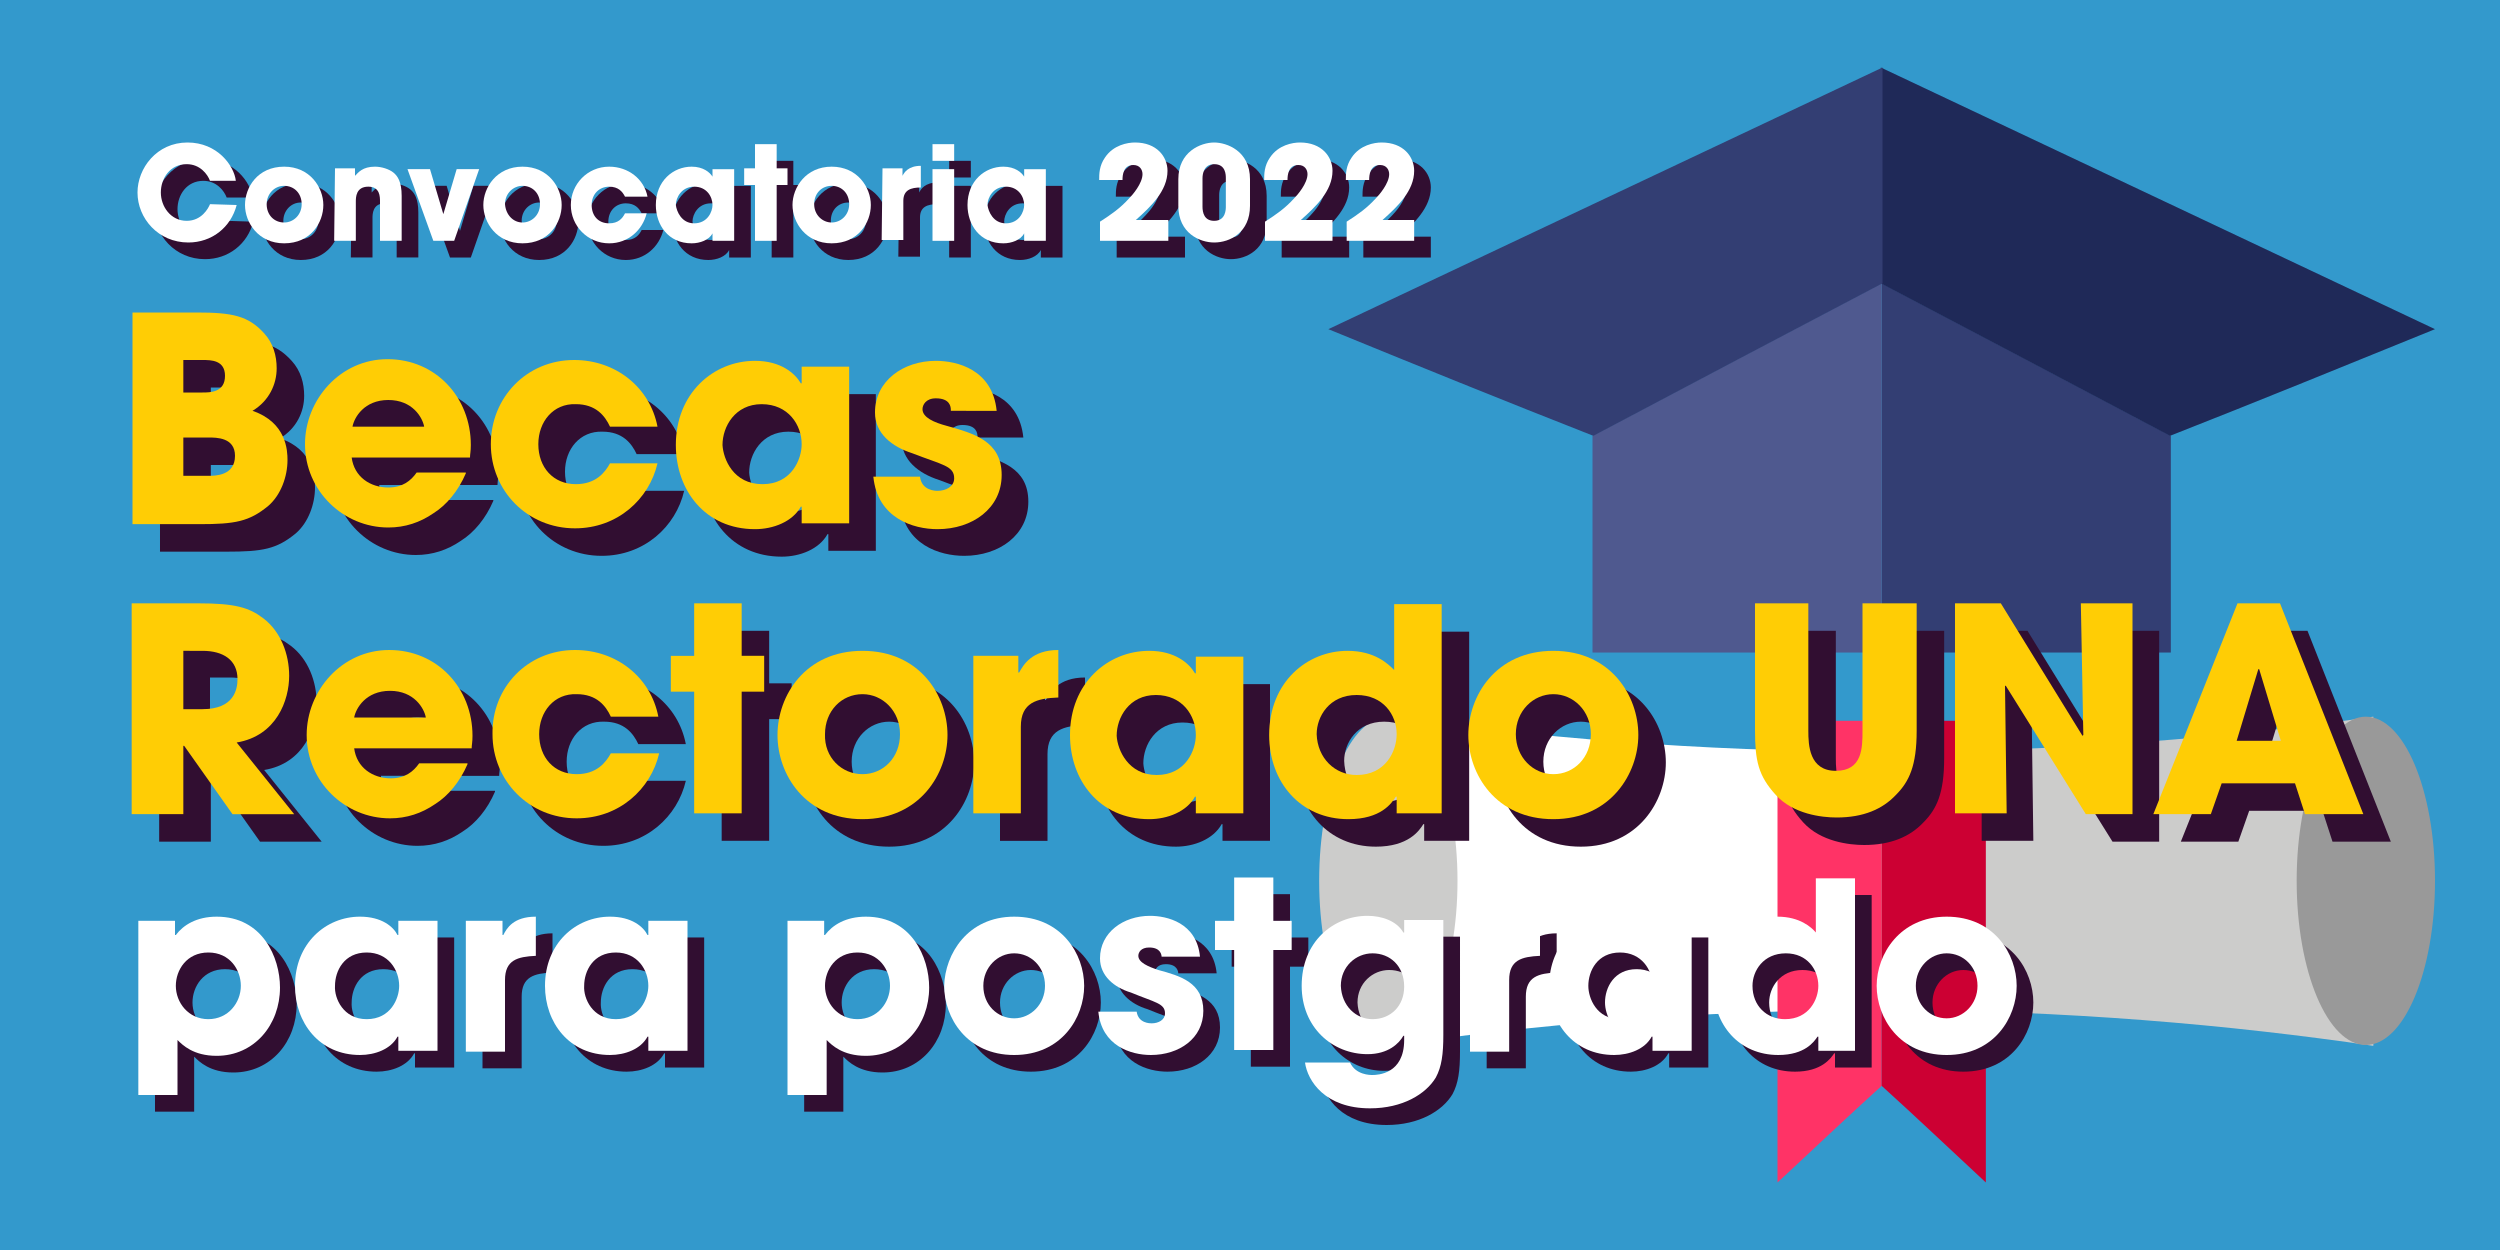 <?xml version="1.0" encoding="utf-8"?>
<!-- Generator: Adobe Illustrator 24.0.1, SVG Export Plug-In . SVG Version: 6.00 Build 0)  -->
<svg version="1.1" xmlns="http://www.w3.org/2000/svg" xmlns:xlink="http://www.w3.org/1999/xlink" x="0px" y="0px"
	 viewBox="0 0 300 150" enable-background="new 0 0 300 150" xml:space="preserve">
<g id="banner">
</g>
<g id="header">
</g>
<g id="button">
	<rect id="fondo_2_" fill="#3399CC" width="300" height="150"/>
	<g>
		<path fill="#CCCCCB" d="M225.7,121.2c22.2,0,42.1,1.8,59.1,4.3c0-13.2,0-26.3,0-39.5c-17.1,2.5-37,4.2-59.1,4.2V121.2z"/>
		<path fill="#FFFFFF" d="M225.7,90.2c-22.1,0-42-1.8-59.1-4.2c0,13.2,0,26.3,0,39.5c17.1-2.5,36.9-4.3,59.1-4.3V90.2z"/>
		<ellipse fill="#CCCCCB" cx="166.6" cy="105.7" rx="8.3" ry="19.7"/>
		<ellipse fill="#999999" cx="283.9" cy="105.7" rx="8.3" ry="19.7"/>
		<path fill="#FF3366" d="M225.8,86.5h-12.5v55.4c4.2-3.9,8.3-7.8,12.5-11.6C225.8,115.7,225.8,101.1,225.8,86.5z"/>
		<path fill="#CC0033" d="M225.8,86.5h12.5v55.4c-4.2-3.9-8.3-7.8-12.5-11.6C225.8,115.7,225.8,101.1,225.8,86.5z"/>
		<path fill="#333E73" d="M260.5,78.3h-34.7c0-14.7,0-29.5,0-44.3c11.6,6.1,23.2,12.2,34.7,18.3C260.5,61,260.5,69.7,260.5,78.3z"/>
		<path fill="#1F2958" d="M292.2,39.5C270,29,247.9,18.6,225.7,8.1c0,8.6,0,17.3,0,25.9c11.6,6.1,23.2,12.2,34.7,18.3
			C271.1,48.1,281.6,43.8,292.2,39.5z"/>
		<path fill="#4F598F" d="M191.1,78.3h34.7c0-14.7,0-29.5,0-44.3c-11.6,6.1-23.2,12.2-34.7,18.3C191.1,61,191.1,69.7,191.1,78.3z"/>
		<path fill="#333E73" d="M159.4,39.5c22.2-10.5,44.3-20.9,66.5-31.4c0,8.6,0,17.3,0,25.9c-11.6,6.1-23.2,12.2-34.7,18.3
			C180.5,48.1,169.9,43.8,159.4,39.5z"/>
	</g>
	<g>
		<g>
			<g>
				<g>
					<path fill="#310E31" d="M30.4,26.6c-0.7,2.7-3,4.5-5.8,4.5c-3.6,0-6.1-2.9-6.1-6c0-2.9,2.3-6,6-6c3.6,0,5.6,2.8,5.8,4.6h-3.1
						c-0.3-0.8-1.2-2-2.8-2c-2,0-3.1,1.7-3.1,3.4c0,1.7,1.2,3.4,3.1,3.4c1.8,0,2.6-1.5,2.8-2L30.4,26.6
						C30.4,26.5,30.4,26.6,30.4,26.6z"/>
					<path fill="#310E31" d="M36.1,22c3.1,0,4.7,2.5,4.7,4.6s-1.5,4.6-4.7,4.6c-3.1,0-4.7-2.5-4.7-4.6S32.9,22,36.1,22z M36.1,28.7
						c1.1,0,2.1-0.9,2.1-2.2c0-1.3-0.9-2.2-2.1-2.2S34,25.3,34,26.5C34,27.8,34.9,28.7,36.1,28.7z"/>
					<path fill="#310E31" d="M42.2,22.2h2.4v0.9h0C45,22.7,45.5,22,47,22c0.8,0,1.7,0.3,2.2,0.7c0.5,0.4,1,1.1,1,2.8v5.4h-2.6v-4.7
						c0-0.6,0-1.8-1.4-1.8c-1.5,0-1.5,1.3-1.5,1.8v4.7h-2.6L42.2,22.2L42.2,22.2z"/>
					<path fill="#310E31" d="M56.5,30.9H54l-3.1-8.6h2.7l1.6,5.4h0l1.6-5.4h2.7L56.5,30.9z"/>
					<path fill="#310E31" d="M64.7,22c3.1,0,4.7,2.5,4.7,4.6s-1.5,4.6-4.7,4.6c-3.1,0-4.7-2.5-4.7-4.6S61.6,22,64.7,22z M64.7,28.7
						c1.1,0,2.1-0.9,2.1-2.2c0-1.3-0.9-2.2-2.1-2.2c-1.1,0-2.1,0.9-2.1,2.2C62.7,27.8,63.6,28.7,64.7,28.7z"/>
					<path fill="#310E31" d="M79.6,27.6c-0.5,2-2.2,3.6-4.5,3.6c-2.6,0-4.6-2.1-4.6-4.6c0-2.5,2-4.6,4.6-4.6c2.3,0,4.2,1.5,4.6,3.6
						H77c-0.3-0.6-0.8-1.2-1.9-1.2c-1.2,0-2.1,0.9-2.1,2.2c0,1.3,0.8,2.2,2.1,2.2c1.1,0,1.6-0.6,1.9-1.2
						C77,27.6,79.6,27.6,79.6,27.6z"/>
					<path fill="#310E31" d="M90.1,30.9h-2.6v-0.9h0c-0.4,0.8-1.5,1.2-2.5,1.2c-2.8,0-4.3-2.2-4.3-4.6c0-2.9,2.1-4.6,4.3-4.6
						c1.4,0,2.2,0.7,2.5,1.2h0v-0.9h2.6V30.9z M85.3,28.8c1.6,0,2.2-1.4,2.2-2.2c0-1-0.7-2.2-2.2-2.2s-2.2,1.3-2.2,2.2
						C83.2,27.4,83.8,28.8,85.3,28.8z"/>
					<path fill="#310E31" d="M95.2,22.2h1.3v2h-1.3v6.7h-2.6v-6.7h-1.3v-2h1.3v-2.9h2.6V22.2z"/>
					<path fill="#310E31" d="M101.8,22c3.1,0,4.7,2.5,4.7,4.6s-1.5,4.6-4.7,4.6c-3.1,0-4.7-2.5-4.7-4.6S98.7,22,101.8,22z
						 M101.8,28.7c1.1,0,2.1-0.9,2.1-2.2c0-1.3-0.9-2.2-2.1-2.2s-2.1,0.9-2.1,2.2C99.7,27.8,100.7,28.7,101.8,28.7z"/>
					<path fill="#310E31" d="M107.9,22.2h2.4v0.9h0c0.2-0.4,0.7-1.2,2.2-1.2v2.6c-1.2,0-2.1,0.3-2.1,1.6v4.7h-2.6L107.9,22.2
						L107.9,22.2z"/>
					<path fill="#310E31" d="M116.5,21.3h-2.6v-2h2.6V21.3z M116.5,30.9h-2.6v-8.6h2.6V30.9z"/>
					<path fill="#310E31" d="M127.5,30.9h-2.6v-0.9h0c-0.4,0.8-1.5,1.2-2.5,1.2c-2.8,0-4.3-2.2-4.3-4.6c0-2.9,2.1-4.6,4.3-4.6
						c1.4,0,2.2,0.7,2.5,1.2h0v-0.9h2.6V30.9z M122.7,28.8c1.6,0,2.2-1.4,2.2-2.2c0-1-0.7-2.2-2.2-2.2c-1.5,0-2.2,1.3-2.2,2.2
						C120.6,27.4,121.2,28.8,122.7,28.8z"/>
				</g>
				<g>
					<path fill="#310E31" d="M142.2,28.4v2.5H134v-2.3c1.4-0.9,2.4-1.6,3.5-2.8c0.4-0.4,1.6-1.8,1.6-2.9c0-0.5-0.3-1.1-1.1-1.1
						c-1.2,0-1.3,1.2-1.3,1.8h-2.8c0-0.7,0-1.7,0.7-2.7c1-1.5,2.7-1.8,3.6-1.8c2.6,0,3.9,1.7,3.9,3.4c0,2.4-2,4.3-3.8,5.9
						C138.3,28.4,142.2,28.4,142.2,28.4z"/>
					<path fill="#310E31" d="M161.9,28.4v2.5h-8.1v-2.3c1.4-0.9,2.4-1.6,3.5-2.8c0.4-0.4,1.6-1.8,1.6-2.9c0-0.5-0.3-1.1-1.1-1.1
						c-1.2,0-1.3,1.2-1.3,1.8h-2.8c0-0.7,0-1.7,0.7-2.7c1-1.5,2.7-1.8,3.6-1.8c2.6,0,3.9,1.7,3.9,3.4c0,2.4-2,4.3-3.8,5.9
						C158,28.4,161.9,28.4,161.9,28.4z"/>
					<path fill="#310E31" d="M143.4,23.5c0-3.3,2.7-4.4,4.3-4.4c1.5,0,4.3,1,4.3,4.4v3.2c0,3.2-2.4,4.4-4.3,4.4
						c-1.7,0-4.3-1.1-4.3-4.4V23.5z M146.3,26.8c0,0.7,0.2,1.7,1.4,1.7c1.4,0,1.4-1.4,1.4-1.7v-3.4c0-0.4,0-1.7-1.4-1.7
						c-1.2,0-1.4,1.1-1.4,1.7V26.8z"/>
					<path fill="#310E31" d="M171.7,28.4v2.5h-8.1v-2.3c1.4-0.9,2.4-1.6,3.5-2.8c0.4-0.4,1.6-1.8,1.6-2.9c0-0.5-0.3-1.1-1.1-1.1
						c-1.2,0-1.3,1.2-1.3,1.8h-2.8c0-0.7,0-1.7,0.7-2.7c1-1.5,2.7-1.8,3.6-1.8c2.6,0,3.9,1.7,3.9,3.4c0,2.4-2,4.3-3.8,5.9
						C167.9,28.4,171.7,28.4,171.7,28.4z"/>
				</g>
			</g>
		</g>
		<g>
			<path fill="#310E31" d="M18.6,112.5H23v1.7h0h0.1c0.9-1.2,2.5-2.2,4.9-2.2c5.5,0,7.6,4.9,7.6,8.5c0,4.5-3.1,8.2-7.6,8.2
				c-2.8,0-4.1-1.3-4.7-1.9v6.6h-4.7V112.5z M30.9,120.3c0-1.9-1.3-4-3.9-4c-2.6,0-3.9,2.1-3.9,4c0,2,1.5,4,3.9,4
				S30.9,122.3,30.9,120.3z"/>
			<path fill="#310E31" d="M54.5,128.1h-4.7v-1.7h-0.1c-0.8,1.5-2.7,2.2-4.5,2.2c-4.9,0-7.8-3.9-7.8-8.3c0-5.1,3.7-8.3,7.8-8.3
				c2.6,0,4,1.2,4.5,2.2h0.1v-1.7h4.7V128.1z M46,124.3c2.9,0,3.9-2.5,3.9-4c0-1.9-1.3-4-3.9-4c-2.7,0-3.8,2.2-3.8,4
				C42.1,121.8,43.2,124.3,46,124.3z"/>
			<path fill="#310E31" d="M57.9,112.5h4.4v1.7h0.1c0.4-0.8,1.2-2.2,3.9-2.2v4.7c-2.2,0.1-3.7,0.5-3.7,2.9v8.6h-4.7V112.5z"/>
			<path fill="#310E31" d="M84.5,128.1h-4.7v-1.7h-0.1c-0.8,1.5-2.7,2.2-4.5,2.2c-4.9,0-7.8-3.9-7.8-8.3c0-5.1,3.7-8.3,7.8-8.3
				c2.6,0,4,1.2,4.5,2.2h0.1v-1.7h4.7V128.1z M75.9,124.3c2.9,0,3.9-2.5,3.9-4c0-1.9-1.3-4-3.9-4c-2.7,0-3.8,2.2-3.8,4
				C72,121.8,73.1,124.3,75.9,124.3z"/>
			<path fill="#310E31" d="M96.5,112.5h4.4v1.7h0h0.1c0.9-1.2,2.5-2.2,4.9-2.2c5.5,0,7.6,4.9,7.6,8.5c0,4.5-3.1,8.2-7.6,8.2
				c-2.8,0-4.1-1.3-4.7-1.9v6.6h-4.7V112.5z M108.8,120.3c0-1.9-1.3-4-3.9-4c-2.6,0-3.9,2.1-3.9,4c0,2,1.5,4,3.9,4
				C107.3,124.3,108.8,122.3,108.8,120.3z"/>
			<path fill="#310E31" d="M123.7,112c5.7,0,8.4,4.5,8.4,8.3c0,3.8-2.7,8.3-8.4,8.3c-5.7,0-8.4-4.5-8.4-8.3
				C115.4,116.5,118.1,112,123.7,112z M123.7,124.2c2,0,3.7-1.7,3.7-3.9c0-2.3-1.7-3.9-3.7-3.9s-3.7,1.7-3.7,3.9
				C120,122.6,121.7,124.2,123.7,124.2z"/>
			<path fill="#310E31" d="M141.4,116.9c0-0.3-0.1-1.2-1.5-1.2c-1,0-1.3,0.6-1.3,1c0,0.8,1.2,1.3,2.4,1.7c2.6,0.7,5.4,1.5,5.4,4.9
				c0,3.3-2.9,5.3-6.3,5.3c-2.4,0-5.9-1.1-6.3-5.2h4.6c0.2,1.4,1.6,1.4,1.8,1.4c0.8,0,1.6-0.4,1.6-1.2c0-1.2-1.2-1.3-4.1-2.5
				c-2-0.6-3.7-2-3.7-4.1c0-3.1,2.8-5.1,6-5.1c2,0,5.6,0.8,6,4.9H141.4z"/>
			<path fill="#310E31" d="M154.8,112.5h2.2v3.5h-2.2v12h-4.7v-12h-2.3v-3.5h2.3v-5.2h4.7V112.5z"/>
			<path fill="#310E31" d="M175.2,126.2c0,2.3-0.2,3.8-0.9,5.1c-1.2,2-4,3.7-7.9,3.7c-5.4,0-7.5-3.3-7.8-5.5h5.4
				c0.7,1.5,2.4,1.5,2.7,1.5c0.6,0,3.8-0.1,3.8-4.2v-0.5h-0.1c-0.5,0.9-1.8,2.2-4.3,2.2c-4.2,0-7.9-3.2-7.9-8.2
				c0-5.3,3.8-8.4,7.9-8.4c1.7,0,3.5,0.6,4.3,2h0.1v-1.5h4.7V126.2z M166.7,124.3c2.2,0,3.8-1.6,3.8-3.9c0-2.5-1.7-4-3.8-4
				c-2,0-3.8,1.6-3.8,3.9C163,122.7,164.7,124.3,166.7,124.3z"/>
			<path fill="#310E31" d="M178.4,112.5h4.4v1.7h0.1c0.4-0.8,1.2-2.2,3.9-2.2v4.7c-2.2,0.1-3.7,0.5-3.7,2.9v8.6h-4.7V112.5z"/>
			<path fill="#310E31" d="M205,128.1h-4.7v-1.7h-0.1c-0.8,1.5-2.7,2.2-4.5,2.2c-4.9,0-7.8-3.9-7.8-8.3c0-5.1,3.7-8.3,7.8-8.3
				c2.6,0,4,1.2,4.5,2.2h0.1v-1.7h4.7V128.1z M196.4,124.3c2.9,0,3.9-2.5,3.9-4c0-1.9-1.3-4-3.9-4c-2.7,0-3.8,2.2-3.8,4
				C192.6,121.8,193.6,124.3,196.4,124.3z"/>
			<path fill="#310E31" d="M224.6,128.1h-4.4v-1.7h-0.1c-0.4,0.6-1.5,2.2-4.7,2.2c-4.7,0-7.8-3.6-7.8-8.3c0-5.3,3.8-8.3,7.7-8.3
				c2.7,0,4.1,1.3,4.6,1.9v-6.5h4.7V128.1z M216.2,124.3c2.9,0,4-2.4,4-4c0-1.9-1.3-3.9-3.9-3.9c-2.7,0-4,2.1-4,3.9
				C212.3,122.7,214,124.3,216.2,124.3z"/>
			<path fill="#310E31" d="M235.6,112c5.7,0,8.4,4.5,8.4,8.3c0,3.8-2.7,8.3-8.4,8.3c-5.7,0-8.4-4.5-8.4-8.3
				C227.2,116.5,230,112,235.6,112z M235.6,124.2c2,0,3.7-1.7,3.7-3.9c0-2.3-1.7-3.9-3.7-3.9s-3.7,1.7-3.7,3.9
				C231.9,122.6,233.6,124.2,235.6,124.2z"/>
		</g>
		<g>
			<g>
				<path fill="#310E31" d="M19.1,40.8h7.8c4.3,0,6.2,0.4,8.1,2.5c1.1,1.2,1.5,2.7,1.5,4.2c0,1.9-0.9,3.9-2.9,5.1
					c4.1,1.4,4.2,4.8,4.2,5.9c0,2-0.8,4.2-2.3,5.5c-2.3,1.9-4,2.2-8.3,2.2h-8V40.8z M25.3,50.4h2.3c0.9,0,2.7,0,2.7-2
					c0-1.9-1.7-1.9-2.7-1.9h-2.3V50.4z M25.3,60.4h3c0.8,0,3.2,0,3.2-2.4c0-2.2-2.2-2.2-3.2-2.2h-3V60.4z"/>
				<path fill="#310E31" d="M59.2,60.1c-0.9,2.1-2.3,3.8-3.9,4.8c-1.6,1.1-3.4,1.7-5.4,1.7c-5.4,0-10-4.4-10-10
					c0-5.3,4.2-10.2,9.9-10.2c5.8,0,10,4.6,10,10.3c0,0.8-0.1,1.1-0.1,1.5H45.5c0.3,2.3,2.2,3.6,4.4,3.6c1.7,0,2.7-0.8,3.4-1.8H59.2
					z M54.2,54.5c-0.2-1.1-1.4-3.2-4.3-3.2s-4.1,2.1-4.3,3.2H54.2z"/>
				<path fill="#310E31" d="M82.1,58.9c-1,4.3-4.8,7.8-9.9,7.8c-5.7,0-10.1-4.5-10.1-10.1c0-5.6,4.3-10.1,10-10.1c5,0,9.1,3.3,10,8
					h-5.7c-0.6-1.3-1.7-2.7-4.1-2.7c-2.7-0.1-4.5,2.1-4.5,4.8c0,2.8,1.8,4.8,4.5,4.8c2.4,0,3.5-1.4,4.1-2.5H82.1z"/>
				<path fill="#310E31" d="M105.1,66.1h-5.7v-2h-0.1c-1,1.8-3.3,2.7-5.5,2.7c-6,0-9.5-4.7-9.5-10.1c0-6.2,4.5-10.1,9.5-10.1
					c3.1,0,4.8,1.5,5.5,2.7h0.1v-2h5.7V66.1z M94.7,61.4c3.5,0,4.7-3,4.7-4.8c0-2.3-1.6-4.8-4.8-4.8c-3.2,0-4.7,2.7-4.7,4.9
					C90,58.4,91.3,61.4,94.7,61.4z"/>
				<path fill="#310E31" d="M117.3,52.4c0-0.4-0.1-1.4-1.8-1.4c-1.2,0-1.6,0.8-1.6,1.3c0,1,1.4,1.6,2.9,2c3.2,0.9,6.6,1.8,6.6,5.9
					c0,4-3.5,6.5-7.7,6.5c-2.9,0-7.2-1.3-7.7-6.3h5.6c0.2,1.7,1.9,1.7,2.1,1.7c1,0,2-0.5,2-1.5c0-1.5-1.4-1.6-5-3
					c-2.5-0.8-4.5-2.4-4.5-4.9c0-3.8,3.4-6.2,7.3-6.2c2.5,0,6.8,1,7.3,6H117.3z"/>
			</g>
			<g>
				<path fill="#FFCD05" d="M15.8,37.5h7.8c4.3,0,6.2,0.4,8.1,2.5c1.1,1.2,1.5,2.7,1.5,4.2c0,1.9-0.9,3.9-2.9,5.1
					c4.1,1.4,4.2,4.8,4.2,5.9c0,2-0.8,4.2-2.3,5.5c-2.3,1.9-4,2.2-8.3,2.2h-8V37.5z M22,47.1h2.3c0.9,0,2.7,0,2.7-2
					c0-1.9-1.7-1.9-2.7-1.9H22V47.1z M22,57.1h3c0.8,0,3.2,0,3.2-2.4c0-2.2-2.2-2.2-3.2-2.2h-3V57.1z"/>
				<path fill="#FFCD05" d="M55.9,56.8c-0.9,2.1-2.3,3.8-3.9,4.8c-1.6,1.1-3.4,1.7-5.4,1.7c-5.4,0-10-4.4-10-10
					c0-5.3,4.2-10.2,9.9-10.2c5.8,0,10,4.6,10,10.3c0,0.8-0.1,1.1-0.1,1.5H42.2c0.3,2.3,2.2,3.6,4.4,3.6c1.7,0,2.7-0.8,3.4-1.8H55.9
					z M50.9,51.2c-0.2-1.1-1.4-3.2-4.3-3.2s-4.1,2.1-4.3,3.2H50.9z"/>
				<path fill="#FFCD05" d="M78.9,55.6c-1,4.3-4.8,7.8-9.9,7.8c-5.7,0-10.1-4.5-10.1-10.1c0-5.6,4.3-10.1,10-10.1c5,0,9.1,3.3,10,8
					h-5.7c-0.6-1.3-1.7-2.7-4.1-2.7c-2.7-0.1-4.5,2.1-4.5,4.8c0,2.8,1.8,4.8,4.5,4.8c2.4,0,3.5-1.4,4.1-2.5H78.9z"/>
				<path fill="#FFCD05" d="M101.9,62.8h-5.7v-2h-0.1c-1,1.8-3.3,2.7-5.5,2.7c-6,0-9.5-4.7-9.5-10.1c0-6.2,4.5-10.1,9.5-10.1
					c3.1,0,4.8,1.5,5.5,2.7h0.1v-2h5.7V62.8z M91.5,58.1c3.5,0,4.7-3,4.7-4.8c0-2.3-1.6-4.8-4.8-4.8c-3.2,0-4.7,2.7-4.7,4.9
					C86.8,55.1,88,58.1,91.5,58.1z"/>
				<path fill="#FFCD05" d="M114.1,49.2c0-0.4-0.1-1.4-1.8-1.4c-1.2,0-1.6,0.8-1.6,1.3c0,1,1.4,1.6,2.9,2c3.2,0.9,6.6,1.8,6.6,5.9
					c0,4-3.5,6.5-7.7,6.5c-2.9,0-7.2-1.3-7.7-6.3h5.6c0.2,1.7,1.9,1.7,2.1,1.7c1,0,2-0.5,2-1.5c0-1.5-1.4-1.6-5-3
					c-2.5-0.8-4.5-2.4-4.5-4.9c0-3.8,3.4-6.2,7.3-6.2c2.5,0,6.8,1,7.3,6H114.1z"/>
			</g>
		</g>
		<g>
			<g>
				<g>
					<path fill="#310E31" d="M19.1,75.7h8c4.4,0,6.1,0.5,7.8,1.8c2.1,1.6,3.1,4.3,3.1,6.9c0,2.9-1.5,7.2-6.3,8l6.9,8.6h-7.4
						l-5.8-8.2h-0.1v8.2h-6.2V75.7z M25.3,88.3h2.3c3.8,0,4.2-2.4,4.2-3.6c0-2.3-1.7-3.4-4.2-3.4h-2.4V88.3z"/>
					<path fill="#310E31" d="M59.4,95c-0.9,2.1-2.3,3.8-3.9,4.8c-1.6,1.1-3.4,1.7-5.4,1.7c-5.4,0-10-4.4-10-10
						c0-5.3,4.2-10.2,9.9-10.2c5.8,0,10,4.6,10,10.3c0,0.8-0.1,1.1-0.1,1.5H45.7c0.3,2.3,2.2,3.6,4.4,3.6c1.7,0,2.7-0.8,3.4-1.8
						H59.4z M54.4,89.3c-0.2-1.1-1.4-3.2-4.3-3.2s-4.1,2.1-4.3,3.2H54.4z"/>
					<path fill="#310E31" d="M82.3,93.7c-1,4.3-4.8,7.8-9.9,7.8c-5.7,0-10.1-4.5-10.1-10.1c0-5.6,4.3-10.1,10-10.1c5,0,9.1,3.3,10,8
						h-5.7c-0.6-1.3-1.7-2.7-4.1-2.7c-2.7-0.1-4.5,2.1-4.5,4.8c0,2.8,1.8,4.8,4.5,4.8c2.4,0,3.5-1.4,4.1-2.5H82.3z"/>
					<path fill="#310E31" d="M92.2,82H95v4.3h-2.7v14.6h-5.7V86.3h-2.8V82h2.8v-6.3h5.7V82z"/>
					<path fill="#310E31" d="M106.7,81.4c6.9,0,10.2,5.4,10.2,10.1c0,4.6-3.3,10.1-10.2,10.1c-6.9,0-10.2-5.4-10.2-10.1
						C96.5,86.8,99.9,81.4,106.7,81.4z M106.7,96.2c2.5,0,4.5-2,4.5-4.8s-2.1-4.8-4.5-4.8s-4.5,2-4.5,4.8S104.3,96.2,106.7,96.2z"/>
					<path fill="#310E31" d="M120.1,82h5.3v2h0.1c0.5-0.9,1.5-2.7,4.7-2.7V87c-2.6,0.1-4.5,0.6-4.5,3.5v10.4h-5.7V82z"/>
					<path fill="#310E31" d="M152.4,100.9h-5.7v-2h-0.1c-1,1.8-3.3,2.7-5.5,2.7c-6,0-9.5-4.7-9.5-10.1c0-6.2,4.5-10.1,9.5-10.1
						c3.1,0,4.8,1.5,5.5,2.7h0.1v-2h5.7V100.9z M142,96.3c3.5,0,4.7-3,4.7-4.8c0-2.3-1.6-4.8-4.8-4.8c-3.2,0-4.7,2.7-4.7,4.9
						C137.3,93.3,138.6,96.3,142,96.3z"/>
					<path fill="#310E31" d="M176.3,100.9h-5.4v-2h-0.1c-0.5,0.8-1.8,2.7-5.7,2.7c-5.7,0-9.5-4.4-9.5-10.1c0-6.4,4.6-10.1,9.4-10.1
						c3.3,0,4.9,1.6,5.6,2.3v-7.9h5.7V100.9z M166.1,96.2c3.5,0,4.8-2.9,4.8-4.9c0-2.3-1.6-4.7-4.8-4.7c-3.3,0-4.8,2.6-4.8,4.7
						C161.4,94.3,163.4,96.2,166.1,96.2z"/>
					<path fill="#310E31" d="M189.7,81.4c6.9,0,10.2,5.4,10.2,10.1c0,4.6-3.3,10.1-10.2,10.1c-6.9,0-10.2-5.4-10.2-10.1
						C179.5,86.8,182.8,81.4,189.7,81.4z M189.7,96.2c2.5,0,4.5-2,4.5-4.8s-2.1-4.8-4.5-4.8s-4.5,2-4.5,4.8S187.3,96.2,189.7,96.2z"
						/>
					<path fill="#310E31" d="M220.3,75.7v15.3c0,1.7,0.1,4.8,3.3,4.8c3.2,0,3.2-2.8,3.2-4.8V75.7h6.5v15.3c0,4.2-0.9,6.1-2.5,7.7
						c-1.6,1.7-3.9,2.7-7.1,2.7c-1.8,0-5.2-0.4-7.3-2.7c-2.1-2.3-2.5-4.1-2.5-7.8V75.7H220.3z"/>
					<path fill="#310E31" d="M237.7,75.7h5.6l9.8,15.9l0.1-0.1l-0.3-15.8h6.2v25.3h-5.6l-9.6-15.4l-0.1,0l0.2,15.3h-6.2V75.7z"/>
					<path fill="#310E31" d="M269.9,97.3l-1.3,3.7h-6.9l10.1-25.3h5.1l10,25.3h-7l-1.2-3.7H269.9z M271.7,92.1h5.3l-2.6-8.6h0h-0.1
						L271.7,92.1z"/>
				</g>
			</g>
			<g>
				<path fill="#FFCD05" d="M15.8,72.4h8c4.4,0,6.1,0.5,7.8,1.8c2.1,1.6,3.1,4.3,3.1,6.9c0,2.9-1.5,7.2-6.3,8l6.9,8.6h-7.4l-5.8-8.2
					H22v8.2h-6.2V72.4z M22,85.1h2.3c3.8,0,4.2-2.4,4.2-3.6c0-2.3-1.7-3.4-4.2-3.4H22V85.1z"/>
				<path fill="#FFCD05" d="M56.1,91.7c-0.9,2.1-2.3,3.8-3.9,4.8c-1.6,1.1-3.4,1.7-5.4,1.7c-5.4,0-10-4.4-10-10
					c0-5.3,4.2-10.2,9.9-10.2c5.8,0,10,4.6,10,10.3c0,0.8-0.1,1.1-0.1,1.5H42.5c0.3,2.3,2.2,3.6,4.4,3.6c1.7,0,2.7-0.8,3.4-1.8H56.1
					z M51.1,86.1c-0.2-1.1-1.4-3.2-4.3-3.2s-4.1,2.1-4.3,3.2H51.1z"/>
				<path fill="#FFCD05" d="M79.1,90.4c-1,4.3-4.8,7.8-9.9,7.8c-5.7,0-10.1-4.5-10.1-10.1C59,82.5,63.3,78,69,78c5,0,9.1,3.3,10,8
					h-5.7c-0.6-1.3-1.7-2.7-4.1-2.7c-2.7-0.1-4.5,2.1-4.5,4.8c0,2.8,1.8,4.8,4.5,4.8c2.4,0,3.5-1.4,4.1-2.5H79.1z"/>
				<path fill="#FFCD05" d="M89,78.7h2.7V83H89v14.6h-5.7V83h-2.8v-4.3h2.8v-6.3H89V78.7z"/>
				<path fill="#FFCD05" d="M103.5,78.1c6.9,0,10.2,5.4,10.2,10.1c0,4.6-3.3,10.1-10.2,10.1c-6.9,0-10.2-5.4-10.2-10.1
					C93.3,83.5,96.6,78.1,103.5,78.1z M103.5,92.9c2.5,0,4.5-2,4.5-4.8c0-2.8-2.1-4.8-4.5-4.8c-2.5,0-4.5,2-4.5,4.8
					C98.9,90.9,101,92.9,103.5,92.9z"/>
				<path fill="#FFCD05" d="M116.9,78.7h5.3v2h0.1c0.5-0.9,1.5-2.7,4.7-2.7v5.7c-2.6,0.1-4.5,0.6-4.5,3.5v10.4h-5.7V78.7z"/>
				<path fill="#FFCD05" d="M149.2,97.6h-5.7v-2h-0.1c-1,1.8-3.3,2.7-5.5,2.7c-6,0-9.5-4.7-9.5-10.1c0-6.2,4.5-10.1,9.5-10.1
					c3.1,0,4.8,1.5,5.5,2.7h0.1v-2h5.7V97.6z M138.8,93c3.5,0,4.7-3,4.7-4.8c0-2.3-1.6-4.8-4.8-4.8c-3.2,0-4.7,2.7-4.7,4.9
					C134.1,90,135.4,93,138.8,93z"/>
				<path fill="#FFCD05" d="M173,97.6h-5.4v-2h-0.1c-0.5,0.8-1.8,2.7-5.7,2.7c-5.7,0-9.5-4.4-9.5-10.1c0-6.4,4.6-10.1,9.4-10.1
					c3.3,0,4.9,1.6,5.6,2.3v-7.9h5.7V97.6z M162.8,93c3.5,0,4.8-2.9,4.8-4.9c0-2.3-1.6-4.7-4.8-4.7c-3.3,0-4.8,2.6-4.8,4.7
					C158.1,91,160.2,93,162.8,93z"/>
				<path fill="#FFCD05" d="M186.4,78.1c6.9,0,10.2,5.4,10.2,10.1c0,4.6-3.3,10.1-10.2,10.1c-6.9,0-10.2-5.4-10.2-10.1
					C176.2,83.5,179.5,78.1,186.4,78.1z M186.4,92.9c2.5,0,4.5-2,4.5-4.8c0-2.8-2.1-4.8-4.5-4.8s-4.5,2-4.5,4.8
					C181.9,90.9,184,92.9,186.4,92.9z"/>
				<path fill="#FFCD05" d="M217,72.4v15.3c0,1.7,0.1,4.8,3.3,4.8c3.2,0,3.2-2.8,3.2-4.8V72.4h6.5v15.3c0,4.2-0.9,6.1-2.5,7.7
					c-1.6,1.7-3.9,2.7-7.1,2.7c-1.8,0-5.2-0.4-7.3-2.7c-2.1-2.3-2.5-4.1-2.5-7.8V72.4H217z"/>
				<path fill="#FFCD05" d="M234.5,72.4h5.6l9.8,15.9l0.1-0.1l-0.3-15.8h6.2v25.3h-5.6l-9.6-15.4l-0.1,0l0.2,15.3h-6.2V72.4z"/>
				<path fill="#FFCD05" d="M266.6,94l-1.3,3.7h-6.9l10.1-25.3h5.1l10,25.3h-7l-1.2-3.7H266.6z M268.4,88.9h5.3l-2.6-8.6h0H271
					L268.4,88.9z"/>
			</g>
		</g>
		<g>
			<g>
				<g>
					<path fill="#FFFFFF" d="M28.4,24.6c-0.7,2.7-3,4.5-5.8,4.5c-3.6,0-6.1-2.9-6.1-6c0-2.9,2.3-6,6-6c3.6,0,5.6,2.8,5.8,4.6h-3.1
						c-0.3-0.8-1.2-2-2.8-2c-2,0-3.1,1.7-3.1,3.4c0,1.7,1.2,3.4,3.1,3.4c1.8,0,2.6-1.5,2.8-2L28.4,24.6
						C28.4,24.5,28.4,24.6,28.4,24.6z"/>
					<path fill="#FFFFFF" d="M34.1,20c3.1,0,4.7,2.5,4.7,4.6s-1.5,4.6-4.7,4.6c-3.1,0-4.7-2.5-4.7-4.6S30.9,20,34.1,20z M34.1,26.7
						c1.1,0,2.1-0.9,2.1-2.2c0-1.3-0.9-2.2-2.1-2.2S32,23.3,32,24.5C32,25.8,32.9,26.7,34.1,26.7z"/>
					<path fill="#FFFFFF" d="M40.2,20.2h2.4v0.9h0C43,20.7,43.5,20,45,20c0.8,0,1.7,0.3,2.2,0.7c0.5,0.4,1,1.1,1,2.8v5.4h-2.6v-4.7
						c0-0.6,0-1.8-1.4-1.8c-1.5,0-1.5,1.3-1.5,1.8v4.7h-2.6L40.2,20.2L40.2,20.2z"/>
					<path fill="#FFFFFF" d="M54.5,28.9H52l-3.1-8.6h2.7l1.6,5.4h0l1.6-5.4h2.7L54.5,28.9z"/>
					<path fill="#FFFFFF" d="M62.7,20c3.1,0,4.7,2.5,4.7,4.6s-1.5,4.6-4.7,4.6c-3.1,0-4.7-2.5-4.7-4.6S59.6,20,62.7,20z M62.7,26.7
						c1.1,0,2.1-0.9,2.1-2.2c0-1.3-0.9-2.2-2.1-2.2c-1.1,0-2.1,0.9-2.1,2.2C60.7,25.8,61.6,26.7,62.7,26.7z"/>
					<path fill="#FFFFFF" d="M77.6,25.6c-0.5,2-2.2,3.6-4.5,3.6c-2.6,0-4.6-2.1-4.6-4.6c0-2.5,2-4.6,4.6-4.6c2.3,0,4.2,1.5,4.6,3.6
						H75c-0.3-0.6-0.8-1.2-1.9-1.2c-1.2,0-2.1,0.9-2.1,2.2c0,1.3,0.8,2.2,2.1,2.2c1.1,0,1.6-0.6,1.9-1.2
						C75,25.6,77.6,25.6,77.6,25.6z"/>
					<path fill="#FFFFFF" d="M88.1,28.9h-2.6v-0.9h0c-0.4,0.8-1.5,1.2-2.5,1.2c-2.8,0-4.3-2.2-4.3-4.6c0-2.9,2.1-4.6,4.3-4.6
						c1.4,0,2.2,0.7,2.5,1.2h0v-0.9h2.6V28.9z M83.3,26.8c1.6,0,2.2-1.4,2.2-2.2c0-1-0.7-2.2-2.2-2.2s-2.2,1.3-2.2,2.2
						C81.2,25.4,81.8,26.8,83.3,26.8z"/>
					<path fill="#FFFFFF" d="M93.2,20.2h1.3v2h-1.3v6.7h-2.6v-6.7h-1.3v-2h1.3v-2.9h2.6V20.2z"/>
					<path fill="#FFFFFF" d="M99.8,20c3.1,0,4.7,2.5,4.7,4.6s-1.5,4.6-4.7,4.6c-3.1,0-4.7-2.5-4.7-4.6S96.7,20,99.8,20z M99.8,26.7
						c1.1,0,2.1-0.9,2.1-2.2c0-1.3-0.9-2.2-2.1-2.2s-2.1,0.9-2.1,2.2C97.7,25.8,98.7,26.7,99.8,26.7z"/>
					<path fill="#FFFFFF" d="M105.9,20.2h2.4v0.9h0c0.2-0.4,0.7-1.2,2.2-1.2v2.6c-1.2,0-2.1,0.3-2.1,1.6v4.7h-2.6L105.9,20.2
						L105.9,20.2z"/>
					<path fill="#FFFFFF" d="M114.5,19.3h-2.6v-2h2.6V19.3z M114.5,28.9h-2.6v-8.6h2.6V28.9z"/>
					<path fill="#FFFFFF" d="M125.5,28.9h-2.6v-0.9h0c-0.4,0.8-1.5,1.2-2.5,1.2c-2.8,0-4.3-2.2-4.3-4.6c0-2.9,2.1-4.6,4.3-4.6
						c1.4,0,2.2,0.7,2.5,1.2h0v-0.9h2.6V28.9z M120.7,26.8c1.6,0,2.2-1.4,2.2-2.2c0-1-0.7-2.2-2.2-2.2c-1.5,0-2.2,1.3-2.2,2.2
						C118.6,25.4,119.2,26.8,120.7,26.8z"/>
				</g>
				<g>
					<path fill="#FFFFFF" d="M140.2,26.4v2.5H132v-2.3c1.4-0.9,2.4-1.6,3.5-2.8c0.4-0.4,1.6-1.8,1.6-2.9c0-0.5-0.3-1.1-1.1-1.1
						c-1.2,0-1.3,1.2-1.3,1.8h-2.8c0-0.7,0-1.7,0.7-2.7c1-1.5,2.7-1.8,3.6-1.8c2.6,0,3.9,1.7,3.9,3.4c0,2.4-2,4.3-3.8,5.9
						C136.3,26.4,140.2,26.4,140.2,26.4z"/>
					<path fill="#FFFFFF" d="M159.9,26.4v2.5h-8.1v-2.3c1.4-0.9,2.4-1.6,3.5-2.8c0.4-0.4,1.6-1.8,1.6-2.9c0-0.5-0.3-1.1-1.1-1.1
						c-1.2,0-1.3,1.2-1.3,1.8h-2.8c0-0.7,0-1.7,0.7-2.7c1-1.5,2.7-1.8,3.6-1.8c2.6,0,3.9,1.7,3.9,3.4c0,2.4-2,4.3-3.8,5.9
						C156,26.4,159.9,26.4,159.9,26.4z"/>
					<path fill="#FFFFFF" d="M141.4,21.5c0-3.3,2.7-4.4,4.3-4.4c1.5,0,4.3,1,4.3,4.4v3.2c0,3.2-2.4,4.4-4.3,4.4
						c-1.7,0-4.3-1.1-4.3-4.4V21.5z M144.3,24.8c0,0.7,0.2,1.7,1.4,1.7c1.4,0,1.4-1.4,1.4-1.7v-3.4c0-0.4,0-1.7-1.4-1.7
						c-1.2,0-1.4,1.1-1.4,1.7V24.8z"/>
					<path fill="#FFFFFF" d="M169.7,26.4v2.5h-8.1v-2.3c1.4-0.9,2.4-1.6,3.5-2.8c0.4-0.4,1.6-1.8,1.6-2.9c0-0.5-0.3-1.1-1.1-1.1
						c-1.2,0-1.3,1.2-1.3,1.8h-2.8c0-0.7,0-1.7,0.7-2.7c1-1.5,2.7-1.8,3.6-1.8c2.6,0,3.9,1.7,3.9,3.4c0,2.4-2,4.3-3.8,5.9
						C165.9,26.4,169.7,26.4,169.7,26.4z"/>
				</g>
			</g>
		</g>
		<g>
			<path fill="#FFFFFF" d="M16.6,110.5H21v1.7h0h0.1c0.9-1.2,2.5-2.2,4.9-2.2c5.5,0,7.6,4.9,7.6,8.5c0,4.5-3.1,8.2-7.6,8.2
				c-2.8,0-4.1-1.3-4.7-1.9v6.6h-4.7V110.5z M28.9,118.3c0-1.9-1.3-4-3.9-4c-2.6,0-3.9,2.1-3.9,4c0,2,1.5,4,3.9,4
				S28.9,120.3,28.9,118.3z"/>
			<path fill="#FFFFFF" d="M52.5,126.1h-4.7v-1.7h-0.1c-0.8,1.5-2.7,2.2-4.5,2.2c-4.9,0-7.8-3.9-7.8-8.3c0-5.1,3.7-8.3,7.8-8.3
				c2.6,0,4,1.2,4.5,2.2h0.1v-1.7h4.7V126.1z M44,122.3c2.9,0,3.9-2.5,3.9-4c0-1.9-1.3-4-3.9-4c-2.7,0-3.8,2.2-3.8,4
				C40.1,119.8,41.2,122.3,44,122.3z"/>
			<path fill="#FFFFFF" d="M55.9,110.5h4.4v1.7h0.1c0.4-0.8,1.2-2.2,3.9-2.2v4.7c-2.2,0.1-3.7,0.5-3.7,2.9v8.6h-4.7V110.5z"/>
			<path fill="#FFFFFF" d="M82.5,126.1h-4.7v-1.7h-0.1c-0.8,1.5-2.7,2.2-4.5,2.2c-4.9,0-7.8-3.9-7.8-8.3c0-5.1,3.7-8.3,7.8-8.3
				c2.6,0,4,1.2,4.5,2.2h0.1v-1.7h4.7V126.1z M73.9,122.3c2.9,0,3.9-2.5,3.9-4c0-1.9-1.3-4-3.9-4c-2.7,0-3.8,2.2-3.8,4
				C70,119.8,71.1,122.3,73.9,122.3z"/>
			<path fill="#FFFFFF" d="M94.5,110.5h4.4v1.7h0H99c0.9-1.2,2.5-2.2,4.9-2.2c5.5,0,7.6,4.9,7.6,8.5c0,4.5-3.1,8.2-7.6,8.2
				c-2.8,0-4.1-1.3-4.7-1.9v6.6h-4.7V110.5z M106.8,118.3c0-1.9-1.3-4-3.9-4c-2.6,0-3.9,2.1-3.9,4c0,2,1.5,4,3.9,4
				C105.3,122.3,106.8,120.3,106.8,118.3z"/>
			<path fill="#FFFFFF" d="M121.7,110c5.7,0,8.4,4.5,8.4,8.3c0,3.8-2.7,8.3-8.4,8.3c-5.7,0-8.4-4.5-8.4-8.3
				C113.4,114.5,116.1,110,121.7,110z M121.7,122.2c2,0,3.7-1.7,3.7-3.9c0-2.3-1.7-3.9-3.7-3.9s-3.7,1.7-3.7,3.9
				C118,120.6,119.7,122.2,121.7,122.2z"/>
			<path fill="#FFFFFF" d="M139.4,114.9c0-0.3-0.1-1.2-1.5-1.2c-1,0-1.3,0.6-1.3,1c0,0.8,1.2,1.3,2.4,1.7c2.6,0.7,5.4,1.5,5.4,4.9
				c0,3.3-2.9,5.3-6.3,5.3c-2.4,0-5.9-1.1-6.3-5.2h4.6c0.2,1.4,1.6,1.4,1.8,1.4c0.8,0,1.6-0.4,1.6-1.2c0-1.2-1.2-1.3-4.1-2.5
				c-2-0.6-3.7-2-3.7-4.1c0-3.1,2.8-5.1,6-5.1c2,0,5.6,0.8,6,4.9H139.4z"/>
			<path fill="#FFFFFF" d="M152.8,110.5h2.2v3.5h-2.2v12h-4.7v-12h-2.3v-3.5h2.3v-5.2h4.7V110.5z"/>
			<path fill="#FFFFFF" d="M173.2,124.2c0,2.3-0.2,3.8-0.9,5.1c-1.2,2-4,3.7-7.9,3.7c-5.4,0-7.5-3.3-7.8-5.5h5.4
				c0.7,1.5,2.4,1.5,2.7,1.5c0.6,0,3.8-0.1,3.8-4.2v-0.5h-0.1c-0.5,0.9-1.8,2.2-4.3,2.2c-4.2,0-7.9-3.2-7.9-8.2
				c0-5.3,3.8-8.4,7.9-8.4c1.7,0,3.5,0.6,4.3,2h0.1v-1.5h4.7V124.2z M164.7,122.3c2.2,0,3.8-1.6,3.8-3.9c0-2.5-1.7-4-3.8-4
				c-2,0-3.8,1.6-3.8,3.9C161,120.7,162.7,122.3,164.7,122.3z"/>
			<path fill="#FFFFFF" d="M176.4,110.5h4.4v1.7h0.1c0.4-0.8,1.2-2.2,3.9-2.2v4.7c-2.2,0.1-3.7,0.5-3.7,2.9v8.6h-4.7V110.5z"/>
			<path fill="#FFFFFF" d="M203,126.1h-4.7v-1.7h-0.1c-0.8,1.5-2.7,2.2-4.5,2.2c-4.9,0-7.8-3.9-7.8-8.3c0-5.1,3.7-8.3,7.8-8.3
				c2.6,0,4,1.2,4.5,2.2h0.1v-1.7h4.7V126.1z M194.4,122.3c2.9,0,3.9-2.5,3.9-4c0-1.9-1.3-4-3.9-4c-2.7,0-3.8,2.2-3.8,4
				C190.6,119.8,191.6,122.3,194.4,122.3z"/>
			<path fill="#FFFFFF" d="M222.6,126.1h-4.4v-1.7h-0.1c-0.4,0.6-1.5,2.2-4.7,2.2c-4.7,0-7.8-3.6-7.8-8.3c0-5.3,3.8-8.3,7.7-8.3
				c2.7,0,4.1,1.3,4.6,1.9v-6.5h4.7V126.1z M214.2,122.3c2.9,0,4-2.4,4-4c0-1.9-1.3-3.9-3.9-3.9c-2.7,0-4,2.1-4,3.9
				C210.3,120.7,212,122.3,214.2,122.3z"/>
			<path fill="#FFFFFF" d="M233.6,110c5.7,0,8.4,4.5,8.4,8.3c0,3.8-2.7,8.3-8.4,8.3c-5.7,0-8.4-4.5-8.4-8.3
				C225.2,114.5,228,110,233.6,110z M233.6,122.2c2,0,3.7-1.7,3.7-3.9c0-2.3-1.7-3.9-3.7-3.9s-3.7,1.7-3.7,3.9
				C229.9,120.6,231.6,122.2,233.6,122.2z"/>
		</g>
	</g>
</g>
<g id="icon">
</g>
</svg>
